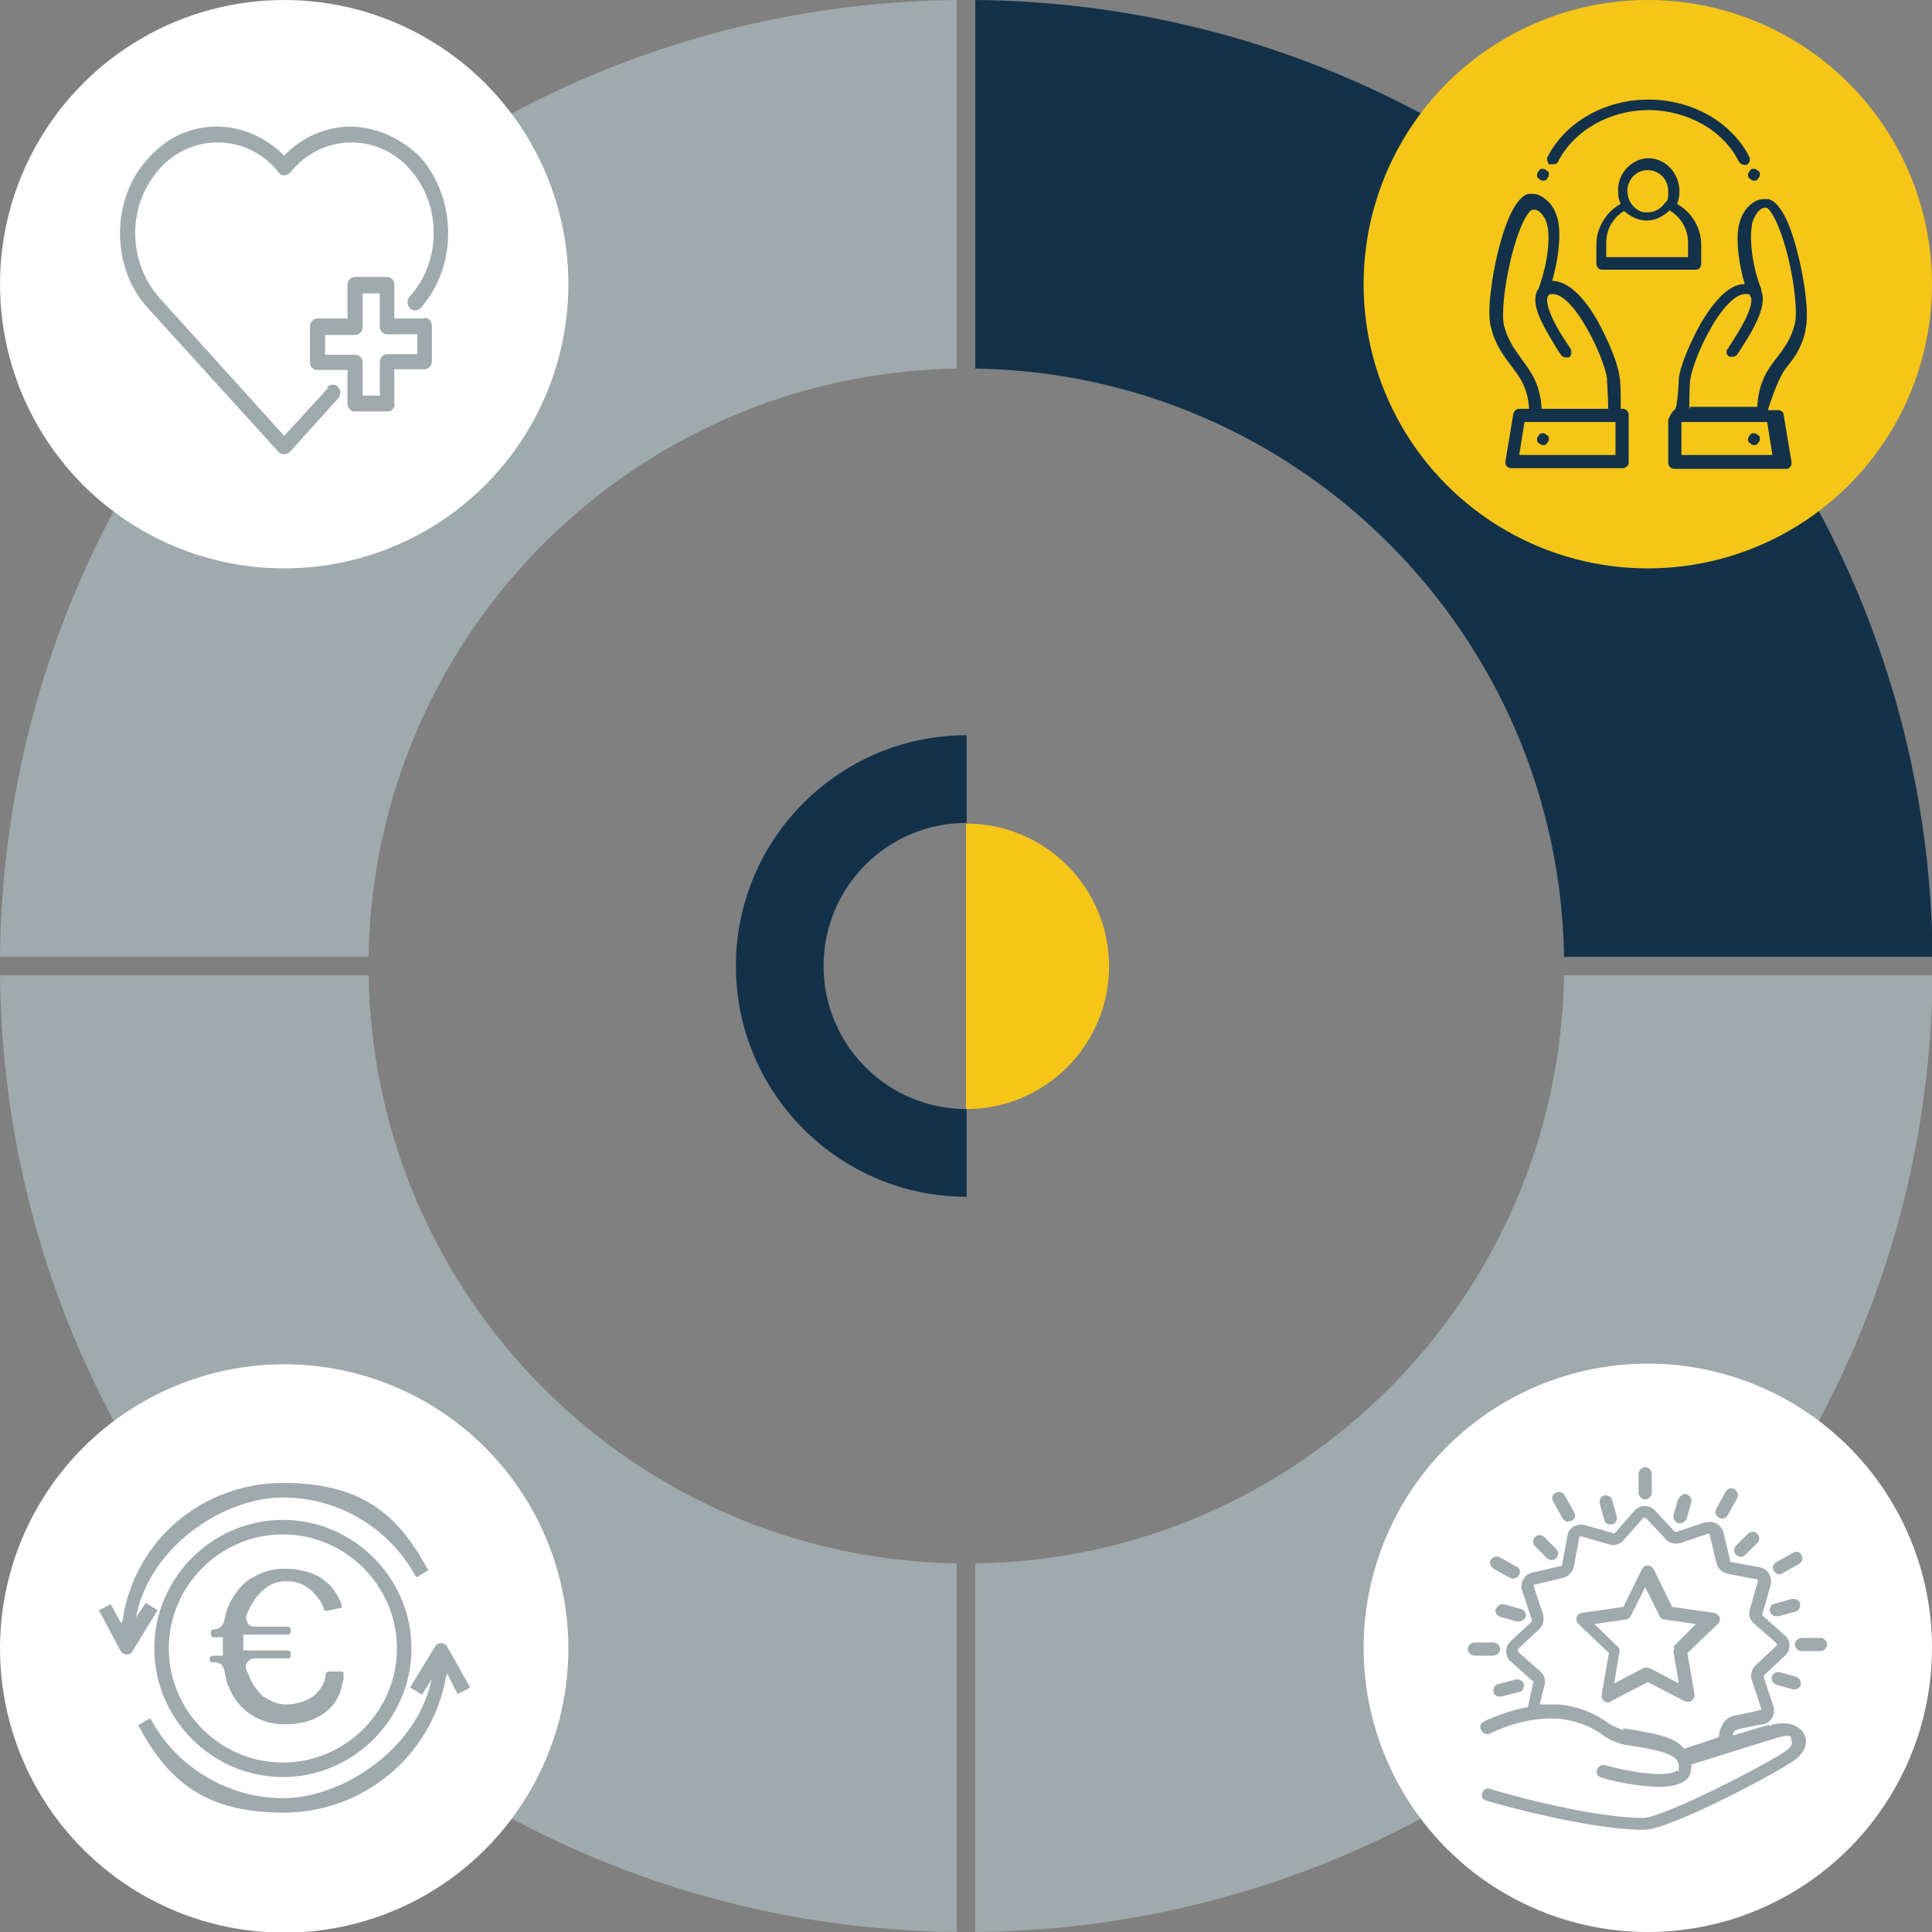<?xml version="1.0" encoding="UTF-8"?>
<svg xmlns="http://www.w3.org/2000/svg" width="293" height="293" version="1.1" viewBox="0 0 293 293">
  <rect x="0" y="0" width="293" height="293" fill="#808080" stroke="none"/>
  <defs>
    <style>
      .cls-1 {
        fill: #13324a;
      }

      .cls-2 {
        fill: #fff;
      }

      .cls-3 {
        fill: #9eaaab;
      }

      .cls-4 {
        fill: #f5c518;
      }
    </style>
  </defs>
  <!-- Generator: Adobe Illustrator 28.7.1, SVG Export Plug-In . SVG Version: 1.2.0 Build 142)  -->
  <g>
    <g id="Ebene_1">
      <path class="cls-3" d="M237.2,147.9c-.8,48.9-40.2,88.5-89.3,89.2v55.9c79.8-.7,144.4-65.3,145.2-145.1h-55.9,0Z"/>
      <path class="cls-3" d="M145.1,55.9V0C65.3.8.8,65.3,0,145.1h55.9c.8-48.9,40.2-88.4,89.2-89.2Z"/>
      <path class="cls-1" d="M237.2,145.1h55.9C292.3,65.3,227.7.7,147.9,0v55.9c48.9.7,88.5,40.2,89.3,89.2Z"/>
      <path class="cls-1" d="M124.9,146.5c0,12,9.7,21.7,21.7,21.7v13.3c-19.3,0-35-15.7-35-35s15.7-35,35-35v13.3c-12,0-21.7,9.7-21.7,21.7Z"/>
      <path class="cls-4" d="M168.2,146.5c0,12-9.7,21.7-21.7,21.7v-43.3c12,0,21.7,9.7,21.7,21.7h0Z"/>
      <circle class="cls-2" cx="43.1" cy="43.1" r="43.1"/>
      <circle class="cls-4" cx="249.9" cy="43.1" r="43.1"/>
      <circle class="cls-2" cx="249.9" cy="249.9" r="43.1"/>
      <g>
        <path class="cls-3" d="M259.9,244.6l-6.3-.9-2.8-5.7c-.3-.5-.8-.7-1.3-.5-.2,0-.3.3-.5.5l-2.8,5.7-6.3.9c-.4,0-.7.3-.8.7s0,.7.3,1l4.6,4.4-1.1,6.3c0,.4,0,.7.4,1,.3.2.7.3,1,0l5.6-2.9,5.6,2.9c.1,0,.3.1.5.1.5,0,1-.5,1-1h0c0-.1-1.1-6.4-1.1-6.4l4.6-4.4c.3-.3.4-.7.3-1s-.5-.6-.8-.7h-.1ZM254.1,249.7c-.2.2-.3.5-.3.8l.8,4.8-4.4-2.3c-.1,0-.3-.1-.5-.1s-.3,0-.5.1l-4.4,2.3.8-4.8c0-.3,0-.7-.3-.8l-3.5-3.4,4.8-.7c.3,0,.6-.3.7-.5l2.2-4.4,2.2,4.4c.1.3.4.5.7.5l4.8.7-3.5,3.5h.4Z"/>
        <path class="cls-3" d="M268.2,261.6c-1.4.4-3.4,1-5.4,1.6v-.2l.2-.4c0-.1.3-.3.4-.3,1.5-.4,3.9-.8,4-.8.6-.1,1.1-.5,1.4-1.1.3-.5.3-1.2.1-1.8l-1.4-4.2v-.3l3.2-3c.9-.8.9-2.3,0-3.1h-.1c0-.1-3.3-3-3.3-3,0,0-.1-.2,0-.3l1.2-4.2c.2-.6.1-1.2-.2-1.8-.3-.5-.8-.9-1.4-1l-4.3-.8c-.1,0-.2-.1-.2-.2l-1-4.2c-.3-1.2-1.5-2-2.7-1.6h-.2l-4.2,1.4h-.3l-3-3.2c-.5-.5-1-.7-1.6-.7s-1.2.3-1.6.8l-2.9,3.3s-.2.1-.3,0l-4.2-1.2c-1.2-.3-2.4.3-2.7,1.5v.2l-.8,4.3c0,.1-.1.2-.2.2l-4.3,1c-.6.1-1.1.5-1.4,1.1-.3.5-.4,1.2-.1,1.8l1.4,4.2v.3l-3.2,3c-.9.8-.9,2.3,0,3.1h.1c0,.1,3.3,3,3.3,3,0,0,.1.2,0,.3l-.8,3.6c-2.3.4-4.6,1.2-6.7,2.2-.5.3-.7.8-.3,1.4.3.5.8.6,1.3.4,0,0,5.2-2.8,10.8-2.2,2.2.3,4.3,1,6.1,2.3,1,.8,2.2,1.3,3.5,1.6,6.1.9,8.2,1.6,8.2,3.3s0,.5-.3.6c-1.5,1.2-7.3.2-10.9-.8-.5-.1-1,.1-1.2.7s.1,1,.7,1.2h0c2.8.8,5.7,1.3,8.7,1.4,1.6,0,3-.3,3.9-.9.7-.5,1-1.3,1-2.2v-.3c2.2-.7,9.3-2.9,12.5-3.9s2.5-.1,2.7.3,0,.9-.8,1.5c-2.8,2-18.7,10.2-21.7,10.2h0c-8.4,0-23.1-4.3-23.2-4.4-.5-.2-1,0-1.2.6-.2.5,0,1,.6,1.2h.1c.6.2,15.1,4.4,23.8,4.4h0c4,0,20.5-8.8,22.9-10.6,1.5-1.1,2.1-2.7,1.4-3.9-.6-1.2-2.2-2.1-5-1.4v.2l-.4-.2h0ZM246.3,262.4c-1-.3-1.9-.7-2.7-1.3-2-1.4-4.4-2.3-7-2.6h-3.1l.7-2.8c.3-.8,0-1.8-.7-2.3l-3.3-2.9v-.4l3.2-3c.7-.6.8-1.5.6-2.3l-1.4-4.2v-.2s.1-.1.2-.1l4.2-1c.8-.2,1.5-.8,1.7-1.8l.8-4.3s0-.1.1-.2h.2l4.2,1.2c.8.3,1.8,0,2.3-.7l2.9-3.3h.4l3,3.2c.6.7,1.5.8,2.3.6l4.1-1.4h.2s.1.1.1.2l1,4.2c.2.8.8,1.5,1.8,1.7l4.3.8s.1,0,.2.1v.2l-1.2,4.2c-.3.8,0,1.8.7,2.3l3.3,2.9c.1.1.1.3,0,.4h0l-3.2,3c-.6.6-.8,1.6-.5,2.3l1.4,4.2v.2h-.1c-.1.1-2.5.6-4.1.9-.7.2-1.2.6-1.6,1.2l-.2.4c-.3.5-.4,1-.4,1.6h0c0,.1-5.3,1.8-5.3,1.8-1.4-1.9-5-2.4-9.2-3.1v.2h.1Z"/>
        <path class="cls-3" d="M249.5,227.4c.5,0,1-.5,1-1v-2.9c0-.5-.5-1-1-1s-1,.5-1,1v2.9c0,.5.5,1,1,1Z"/>
        <path class="cls-3" d="M243.3,226.8c-.5.1-.8.7-.7,1.2l.7,2.5c.1.5.5.7.9.7h.3c.5-.1.8-.7.7-1.2h0l-.7-2.5c-.1-.5-.7-.8-1.2-.7h0Z"/>
        <path class="cls-3" d="M232.8,233.1c-.4.4-.4,1,0,1.4h0l1.8,1.8c.4.4,1,.4,1.4,0s.4-1,0-1.4h0l-1.8-1.8c-.4-.4-1-.4-1.4,0Z"/>
        <path class="cls-3" d="M226.8,244c-.1.5.2,1,.7,1.2l2.5.7h.3c.5,0,1-.3,1.1-.8s-.3-1-.8-1.1l-2.5-.7c-.5-.1-1,.2-1.2.7h-.1Z"/>
        <path class="cls-3" d="M226.5,256.6c.1.5.5.7.9.7h.3l2.7-.7c.5-.1.8-.7.7-1.2s-.7-.8-1.2-.7l-2.7.7c-.5.1-.8.7-.7,1.2h0Z"/>
        <path class="cls-3" d="M268.7,254.3c-.1.5.2,1,.7,1.2h0l2.5.7h.3c.4,0,.8-.3.9-.7.1-.5-.2-1-.7-1.2h0l-2.5-.7c-.5-.1-1,.1-1.2.7h0Z"/>
        <path class="cls-3" d="M271.7,242.5l-2.5.7c-.5,0-.9.6-.8,1.1s.6.9,1.1.8h.3l2.5-.7c.5-.1.8-.7.7-1.2s-.7-.8-1.2-.7h-.1Z"/>
        <path class="cls-3" d="M264,236.1c.3,0,.5-.1.7-.3l1.8-1.8c.4-.4.4-1,0-1.4s-1-.4-1.4,0h0l-1.8,1.8c-.4.4-.4,1,0,1.4.2.2.5.3.7.3h0Z"/>
        <path class="cls-3" d="M254.5,227.3l-.7,2.5c-.1.5.2,1,.7,1.2h.3c.5,0,.8-.3,1-.7l.7-2.5c.1-.5-.2-1-.7-1.2-.5-.1-1,.2-1.2.7h-.1Z"/>
        <path class="cls-3" d="M237.9,230.7c.2,0,.3,0,.5-.1.5-.3.6-.8.3-1.3l-1.4-2.5c-.3-.5-.8-.7-1.4-.4-.5.3-.7.8-.3,1.4h0l1.4,2.5c.2.3.5.5.8.5h0Z"/>
        <path class="cls-3" d="M230,237.6l-2.5-1.4c-.5-.3-1-.1-1.4.3-.3.5-.1,1,.4,1.4l2.5,1.4c.1,0,.3.1.5.1.5,0,1-.5,1-1s-.2-.7-.5-.8h0Z"/>
        <path class="cls-3" d="M227.5,250.1c0-.5-.5-1-1-1h-2.9c-.5,0-1,.5-1,1s.5,1,1,1h2.9c.5,0,1-.5,1-1Z"/>
        <path class="cls-3" d="M276.1,248.4h-2.9c-.5,0-1,.5-1,1s.5,1,1,1h2.9c.5,0,1-.5,1-1s-.5-1-1-1Z"/>
        <path class="cls-3" d="M273.2,235.8c-.3-.5-.8-.6-1.3-.3l-2.5,1.4c-.5.3-.7.8-.4,1.3s.8.7,1.3.4h0l2.5-1.4c.5-.3.7-.8.4-1.3h0Z"/>
        <path class="cls-3" d="M260.7,230.2c.1,0,.3.1.5.1.3,0,.7-.2.8-.5l1.4-2.5c.3-.5.2-1-.3-1.4s-1-.2-1.4.3h0c0,.1-1.4,2.6-1.4,2.6-.3.5-.1,1,.3,1.3h.1Z"/>
      </g>
      <g>
        <path class="cls-3" d="M49.7,58.9l-6.6,7.2-18.9-20.9c-2.3-2.6-3.7-6.1-3.7-9.8s1.3-7.1,3.7-9.8c2.3-2.6,5.5-4,8.8-4s6.5,1.4,8.8,4l.5.6c.4.5,1.2.5,1.7,0l.5-.6c2.3-2.6,5.5-4,8.8-4s6.5,1.4,8.8,4c4.9,5.4,4.9,14.1,0,19.4-.4.5-.4,1.2,0,1.7s1.2.5,1.7,0c5.6-6.3,5.5-16.5,0-22.8-2.9-2.9-6.6-4.6-10.5-4.7-3.8,0-7.4,1.5-10.2,4.4-2.8-2.8-6.4-4.4-10.3-4.4s-7.6,1.7-10.3,4.8c-2.8,3-4.3,7.1-4.3,11.4s1.5,8.4,4.3,11.4l19.8,21.8c.2.2.5.3.8.3s.6-.2.8-.3l7.4-8.2c.4-.5.4-1.2,0-1.7s-1.2-.5-1.7,0l.2.2Z"/>
        <path class="cls-3" d="M64.4,48.3h-4.6v-5.1c0-.7-.5-1.2-1.1-1.2h-4.9c-.6,0-1.1.6-1.1,1.2v5.1h-4.6c-.6,0-1.1.6-1.1,1.2v5.4c0,.7.5,1.2,1.1,1.2h4.6v5.1c0,.7.5,1.2,1.1,1.2h4.9c.3,0,.6,0,.9-.4s.3-.6.2-.9v-5.1h4.6c.6,0,1.1-.6,1.1-1.2v-5.4c0-.7-.5-1.2-1.1-1.2h0ZM53.9,53.8h-4.6v-3h4.6c.6,0,1.1-.6,1.1-1.2v-5.1h2.6v5c0,.7.5,1.2,1.1,1.2h4.6v3h-4.6c-.6,0-1.1.6-1.1,1.2v5.1h-2.6v-5c0-.7-.5-1.2-1.1-1.2Z"/>
      </g>
      <path class="cls-3" d="M55.9,147.9H0c.8,79.8,65.3,144.3,145.1,145.1v-55.9c-48.9-.8-88.4-40.2-89.2-89.2h0Z"/>
      <circle class="cls-2" cx="43.1" cy="250" r="43.1"/>
      <g>
        <path class="cls-3" d="M42.9,230.5c-10.7,0-19.5,8.8-19.5,19.5s8.8,19.5,19.5,19.5,19.5-8.8,19.5-19.5-8.8-19.5-19.5-19.5ZM42.9,267.3c-9.5,0-17.3-7.8-17.3-17.3s7.8-17.3,17.3-17.3,17.3,7.8,17.3,17.3-7.8,17.3-17.3,17.3Z"/>
        <path class="cls-3" d="M65,238.1l-1.8,1.1-.2-.2c-4-7.3-11.7-11.9-20.1-11.9s-19.1,6.6-21.9,16.6l-.4,1.6,1.5-2.2,1.8,1.1-3.8,6.2c-.2.4-.5.5-.9.5s-.7-.2-.9-.5l-3.3-6.2,1.8-.9,1.6,2.9.2-.5c1.8-12.2,12.2-20.8,24.3-20.8s17.5,4.9,21.9,13l.2.2h0Z"/>
        <path class="cls-3" d="M71.2,256l-1.8.9-1.6-3.1-.2.7c-2.2,11.9-12.6,20.4-24.6,20.4s-17.5-4.9-21.9-13l-.2-.2,1.8-1.1.2.2c4,7.3,11.7,11.9,20.1,11.9s19.2-6.7,22.1-16.6l.4-1.5-1.5,2.4-1.8-1.1,3.8-6.2c.2-.4.5-.5.9-.5s.7.2.9.5l3.5,6.2h-.1Z"/>
        <path class="cls-3" d="M52,254.9c-.2,1.3-.5,2.2-1.1,3.1-.7,1.1-1.8,2-3.1,2.6s-2.9.9-4.7.9-3.6-.5-5.1-1.5-2.6-2.4-3.3-4.2c-.4-.7-.5-1.6-.7-2.6-.2-.7-.7-1.1-1.5-1.1h-.2c-.4,0-.5-.2-.5-.5s.2-.5.5-.5h1.5v-2.8h-1.3c-.4,0-.5-.2-.5-.5v-.2c0-.4.2-.5.5-.5.7,0,1.3-.5,1.5-1.3.2-1.1.5-2,.9-2.8.9-1.6,2-3.1,3.5-3.8,1.5-.9,3.1-1.3,4.9-1.3s4.4.5,5.9,1.8c1.3.9,2,2.2,2.6,3.6v.4c0,.2-.2.2-.4.2l-1.8.4c-.2,0-.5,0-.5-.4-.4-1.1-1.1-2-2-2.8-1.1-.9-2.2-1.3-3.6-1.3s-2.4.4-3.3,1.1-1.8,1.8-2.4,3.1c-.2.4-.2.5-.4.9s0,.9.2,1.3.7.5,1.1.5h4.9c.4,0,.5.2.5.5v.2c0,.4-.2.5-.5.5h-6.7v2.4h6.7c.4,0,.5.2.5.7s-.2.5-.5.5h-4.9c-.5,0-.9.2-1.1.5-.4.4-.4.9-.2,1.3,0,.2.2.4.2.4.5,1.5,1.3,2.6,2.2,3.5,1.1.7,2.2,1.3,3.6,1.3s3.3-.5,4.4-1.5c.9-.9,1.5-1.8,1.6-3.1,0-.2.2-.4.5-.4h1.8c.2,0,.4,0,.4.2v1.2h-.1Z"/>
      </g>
      <g>
        <g>
          <path class="cls-1" d="M273.8,50c.6-2.2-.1-7.2-1-10.9-1.6-6.8-3.4-8.6-4.6-8.9h-.7c-1,0-1.8.5-2.6,1.4-.6.7-1,1.7-1.2,2.6-.5,2.5.1,6.2.9,8.9h-.1c-2.6,0-5,3.3-6.6,6-1.6,2.9-3.1,6.4-3.3,8.3,0,.5-.2,4.5-.6,4.7-.6.4-1,1.6-1,1.6v6.5c0,.5.4.9.9.9h16.9c.3,0,.5,0,.7-.3.2-.2.2-.5.2-.7l-1.2-7.2c0-.4-.4-.7-.9-.7h-1.5s1.4-4.6,2.7-6.3c1.2-1.5,2.4-3,3-5.7v-.2ZM256.2,62c0-1.5,0-4.1.2-4.7.2-1.4,1.4-4.7,3.1-7.6,1.8-3.2,3.8-5.1,5.1-5.1s.2,0,.3,0h.2c.3,0,.3.3.4.4.3.6.2,2.4-3.3,7.6h0c0,.2-.1.2-.2.3-.3.4-.2,1,.3,1.2.1,0,.3,0,.5,0,.3,0,.6-.2.7-.4,0,0,.1-.2.2-.3h0c2.1-3.2,4.4-7,3.4-9.3h0v-.3c-1.1-2.6-1.9-7.1-1.4-9.7,0-.4.3-1.1.7-1.7.2-.3.7-.9,1.3-.9s.2,0,.2,0c.6.2,2,2.4,3.3,7.6,1,4.2,1.4,8.4,1,10-.6,2.4-1.7,3.8-2.7,5.1-1.4,1.8-2.8,3.7-3,7.5h-10.2v.2ZM268,64l.8,5h-13.8v-5h13Z"/>
          <path class="cls-1" d="M266,67.5c.2,0,.5,0,.6-.3.2-.2.3-.4.3-.6s0-.5-.3-.6c-.2-.2-.4-.3-.6-.3s-.5,0-.6.3c-.2.2-.3.4-.3.6s0,.5.3.6c.2.2.4.3.6.3Z"/>
          <path class="cls-1" d="M246.1,62h-.3c0-1.6,0-4.3-.2-4.9-.2-1.9-1.7-5.5-3.3-8.4-2.9-5.1-5.4-6.1-6.9-6.1h0c.8-2.8,1.4-6.5.9-9.1-.2-.9-.6-1.9-1.2-2.6-.8-.9-1.7-1.5-2.6-1.5s-.5,0-.7,0c-1.2.3-3,2.1-4.7,9.1-.9,3.8-1.6,8.8-1,11.1.7,2.8,1.9,4.3,3.1,5.9,1.3,1.7,2.5,3.3,2.7,6.5h-1.5c-.4,0-.8.3-.9.8l-1.2,7.2c0,.3,0,.5.2.7s.4.3.7.3h16.9c.5,0,.9-.4.9-.9v-7.2c0-.5-.4-.9-.9-.9ZM245,64v5h-14.6l.8-5h13.8ZM233.1,43.9v.3h0c-.5,1-.3,2.5.6,4.4.8,1.7,2,3.6,2.8,4.9,0,0,.2.2.2.3.2.2.4.4.7.4s.3,0,.5,0,.3-.3.4-.6c0-.2,0-.5-.1-.7,0,0-.1-.2-.2-.3-3.5-5.1-3.5-7-3.3-7.6,0,0,.1-.2.4-.4h.4c1.4,0,3.3,1.9,5.1,5.1,1.7,2.9,2.9,6.2,3.1,7.6,0,.6.2,3.2.2,4.7h-10.1c-.2-3.8-1.7-5.7-3-7.5-1-1.4-2.1-2.8-2.7-5.1-.4-1.6,0-5.8,1-10,1.3-5.3,2.7-7.5,3.3-7.6h.3c.6,0,1.1.6,1.3.9.4.5.6,1.1.7,1.7.5,2.6-.4,7-1.5,9.7h0Z"/>
          <path class="cls-1" d="M234,67.5c.2,0,.5,0,.6-.3.2-.2.3-.4.3-.6s0-.5-.3-.6c-.2-.2-.4-.3-.6-.3s-.5,0-.6.3c-.2.2-.3.4-.3.6s0,.5.3.6c.2.2.4.3.6.3Z"/>
          <path class="cls-1" d="M235.1,24.9h.7c.2,0,.4-.2.5-.4,2.4-4.7,7.8-7.8,13.7-7.8s11.4,3.1,13.7,7.8c.2.3.5.5.8.5h.4c.4-.2.6-.8.4-1.2-2.7-5.3-8.7-8.7-15.3-8.7s-12.6,3.4-15.3,8.7c-.1.2-.1.4,0,.7,0,.2.2.4.4.5h0Z"/>
          <path class="cls-1" d="M265.1,26.5c0,.2,0,.5.3.6.2.2.4.3.6.3s.5,0,.6-.3c.2-.2.3-.4.3-.6s0-.5-.3-.6c-.2-.2-.4-.3-.6-.3s-.5,0-.6.3c-.2.2-.3.4-.3.6Z"/>
          <path class="cls-1" d="M234,27.4c.2,0,.5,0,.6-.3.2-.2.3-.4.3-.6s0-.5-.3-.6c-.2-.2-.4-.3-.6-.3s-.5,0-.6.3c-.2.2-.3.4-.3.6s0,.5.3.6c.2.2.4.3.6.3Z"/>
        </g>
        <path class="cls-1" d="M254.3,31c.3-.6.4-1.3.4-2,0-2.7-2.1-5-4.7-5s-.2,0-.3,0c-2.3.2-4.2,2.2-4.3,4.6,0,.8,0,1.6.4,2.3-2.3,1.3-3.7,3.7-3.7,6.2v2.9c0,.5.4.9.8.9h14.3c.5,0,.8-.4.8-.9v-2.9c0-2.5-1.4-4.9-3.7-6.2h0ZM249.7,25.8h.2c1.7,0,3.1,1.4,3.1,3.2s-.2,1.3-.6,1.9c-.6.8-1.5,1.3-2.5,1.3s-.3,0-.4,0c-.8,0-1.6-.6-2.1-1.3-.4-.6-.6-1.3-.6-2.1.1-1.6,1.3-2.9,2.9-3h0ZM256,39h-12.4v-2.2c0-3.1,2.3-4.6,2.7-4.8.7.6,3.6,3,6.9-.1,1.8,1.1,2.8,2.9,2.8,4.9v2.2Z"/>
      </g>
    </g>
  </g>
</svg>